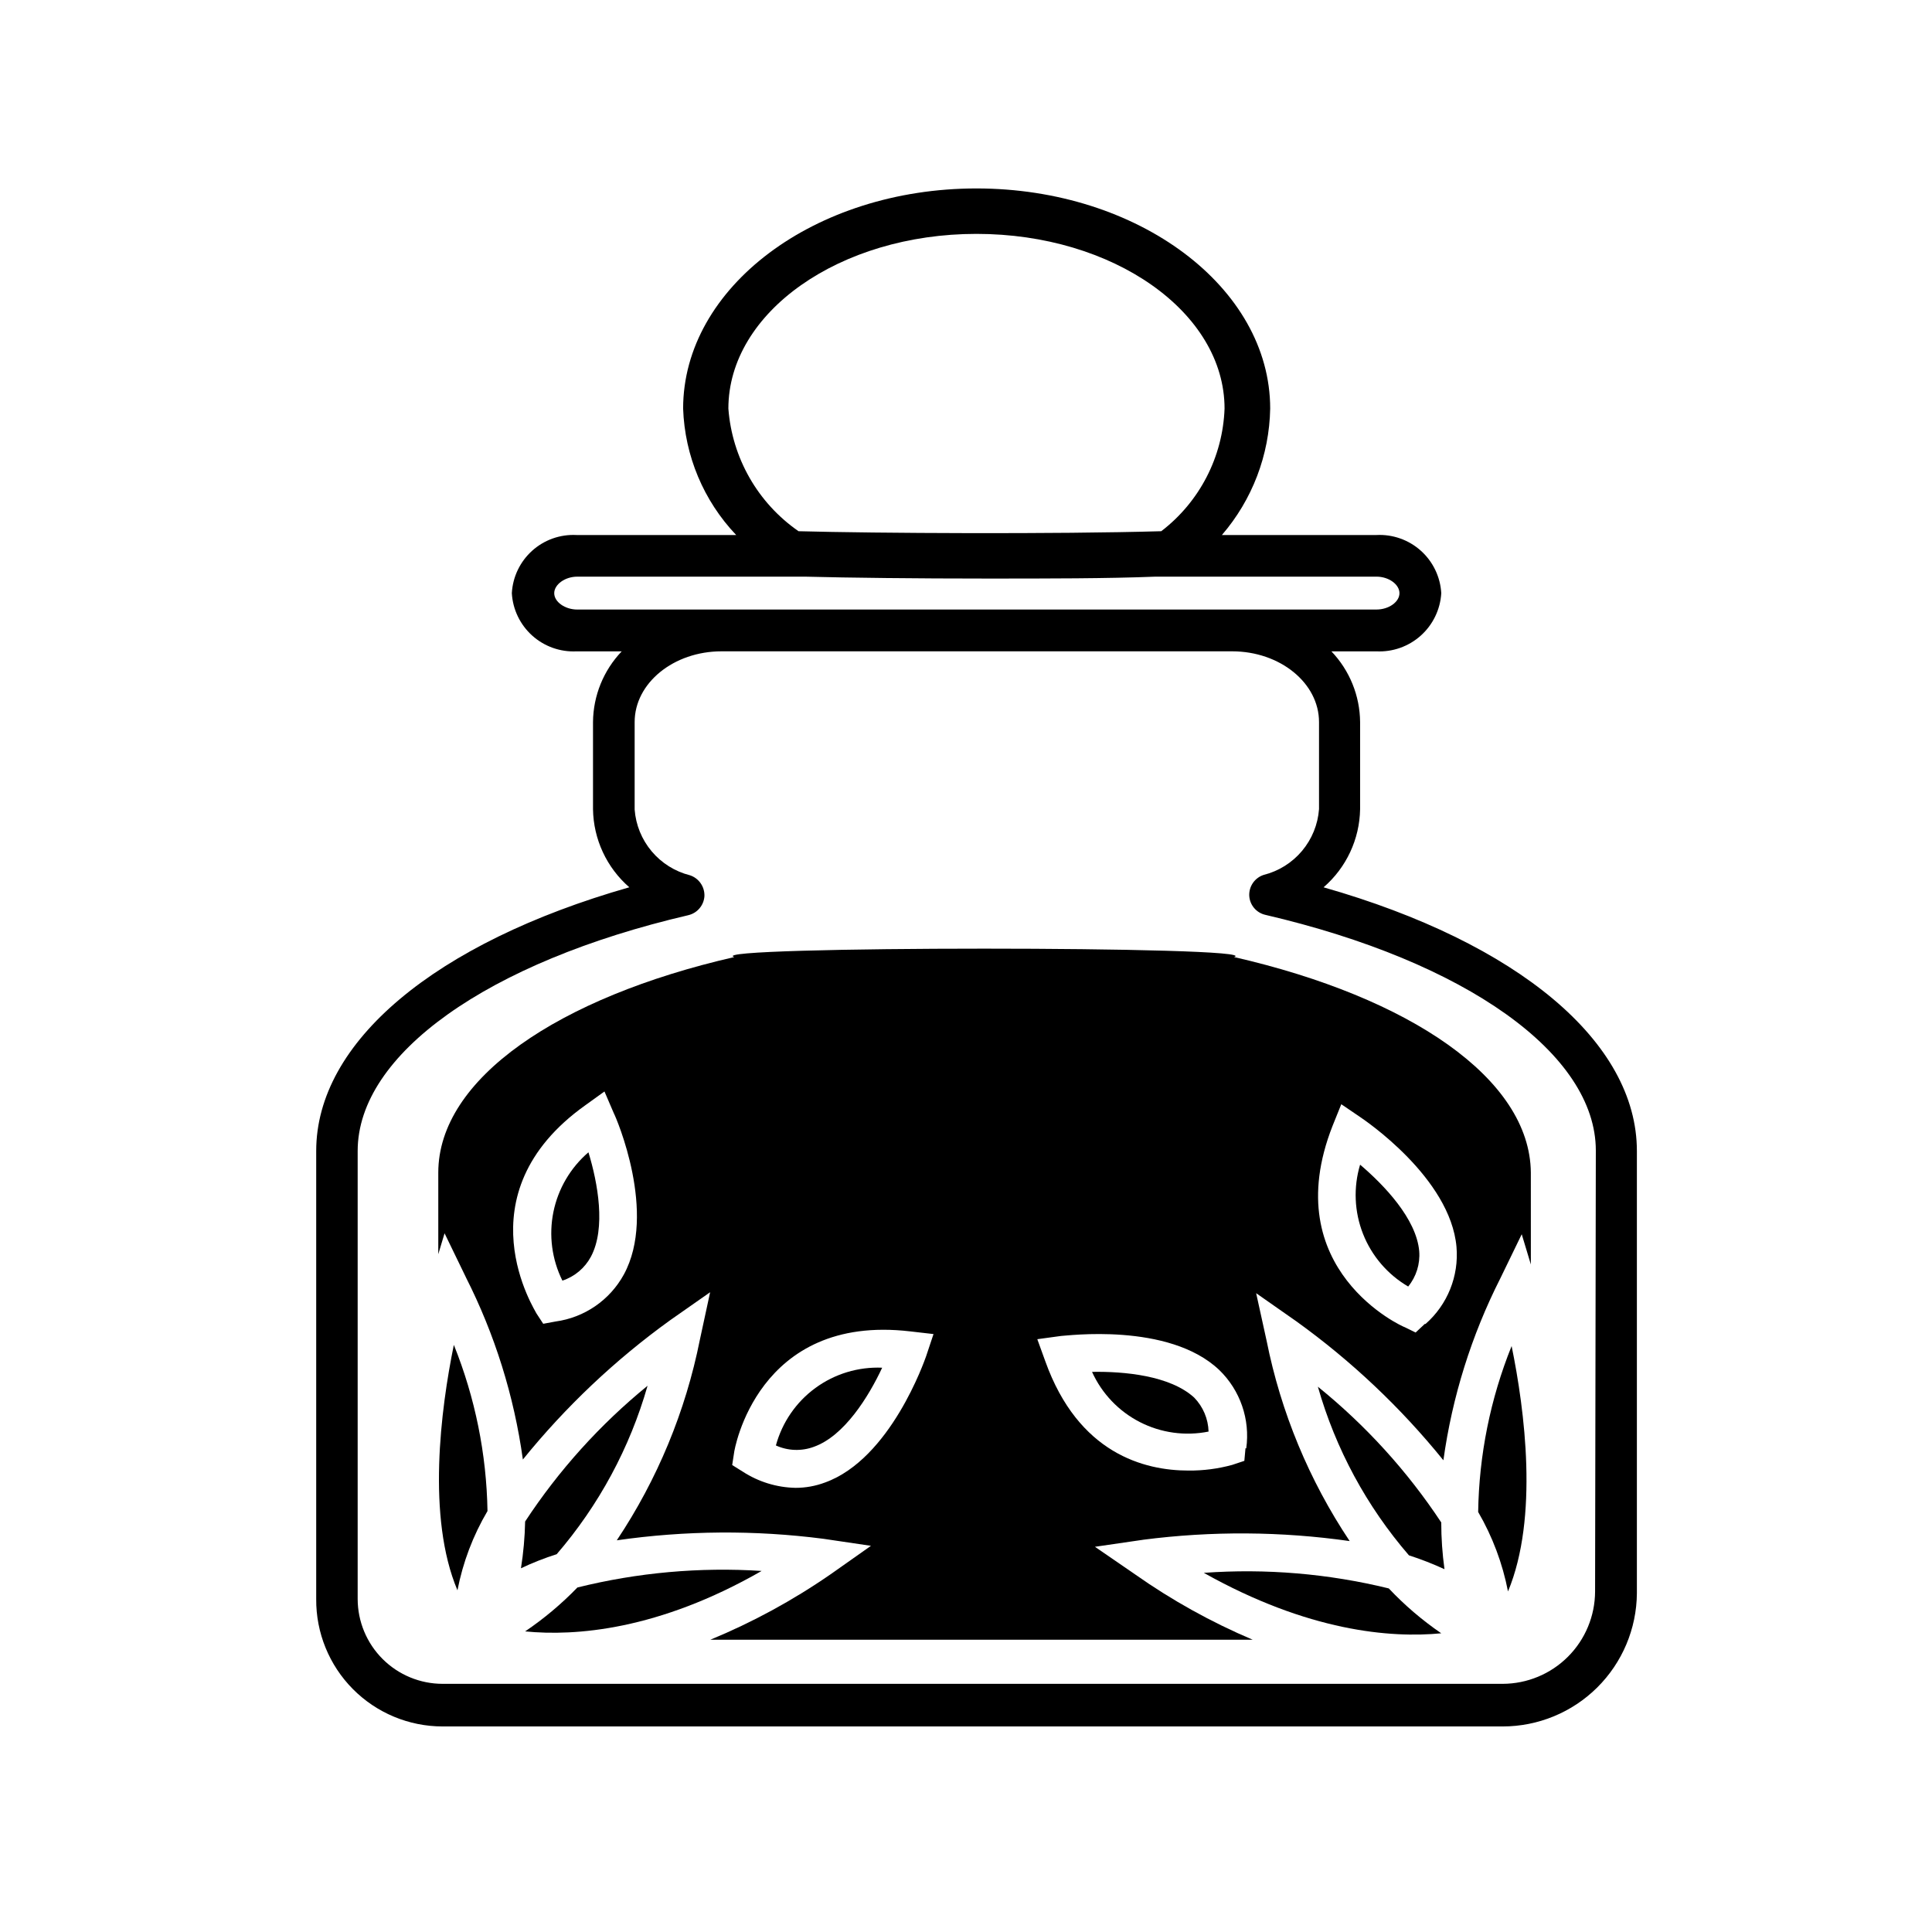 <?xml version="1.0" encoding="UTF-8"?>
<!-- Uploaded to: ICON Repo, www.iconrepo.com, Generator: ICON Repo Mixer Tools -->
<svg fill="#000000" width="800px" height="800px" version="1.1" viewBox="144 144 512 512" xmlns="http://www.w3.org/2000/svg">
 <g>
  <path d="m494.77 379.14c6.019-5.215 9.539-12.742 9.672-20.707v-23.074c-0.059-6.988-2.777-13.691-7.606-18.742h11.941-0.004c4.316 0.207 8.539-1.293 11.758-4.18 3.215-2.887 5.164-6.922 5.422-11.234-0.246-4.32-2.191-8.363-5.41-11.254-3.219-2.887-7.449-4.383-11.77-4.164h-40.957c8.047-9.332 12.574-21.184 12.797-33.504 0-32.145-34.965-58.34-77.84-58.34s-77.738 26.195-77.738 58.34c0.426 12.512 5.43 24.434 14.059 33.504h-42.32c-4.316-0.219-8.539 1.277-11.75 4.168-3.211 2.891-5.148 6.934-5.383 11.25 0.25 4.309 2.188 8.344 5.394 11.23 3.207 2.887 7.426 4.391 11.738 4.184h11.992-0.004c-4.828 5.051-7.547 11.754-7.606 18.742v23.074c0.113 7.957 3.613 15.488 9.621 20.707-51.539 14.711-82.977 41.012-82.977 69.879v118.75c-0.066 8.93 3.434 17.516 9.723 23.855 6.289 6.336 14.852 9.902 23.781 9.902h280.92c9.383 0 18.383-3.707 25.047-10.312 6.66-6.606 10.445-15.574 10.523-24.957v-117.23c0-28.867-31.438-55.168-83.027-69.879zm-91.996-173.16c36.273 0 65.746 20.758 65.746 46.301-0.461 12.793-6.613 24.711-16.777 32.496-27.91 0.805-75.57 0.555-96.125 0-10.781-7.473-17.613-19.414-18.59-32.496 0-25.543 29.523-46.301 65.746-46.301zm-105.8 99.555c-3.223 0-6.098-2.016-6.098-4.332s2.871-4.383 6.098-4.383h60.457c11.438 0.301 29.574 0.504 48.164 0.504 15.82 0 31.941 0 44.535-0.504l58.645-0.004c3.273 0 6.098 2.066 6.098 4.383 0 2.316-2.82 4.332-6.098 4.332l-212 0.004zm269.74 260.21c-0.016 6.492-2.598 12.711-7.188 17.301-4.59 4.59-10.809 7.172-17.301 7.188h-280.92c-5.965 0-11.688-2.367-15.906-6.578-4.223-4.215-6.602-9.93-6.613-15.895v-118.75c0-25.594 34.41-50.078 87.613-62.473h-0.004c2.383-0.551 4.125-2.598 4.285-5.039 0.102-2.492-1.461-4.754-3.832-5.539-3.965-0.996-7.516-3.219-10.148-6.348-2.633-3.129-4.211-7.008-4.512-11.086v-23.176c0-10.328 10.328-18.742 23.023-18.742h135.32c12.695 0 23.023 8.414 23.023 18.742v23.074c-0.301 4.078-1.879 7.957-4.512 11.086-2.629 3.133-6.184 5.352-10.148 6.348-2.379 0.77-3.949 3.039-3.828 5.539 0.137 2.434 1.859 4.484 4.231 5.039 53.254 12.395 87.613 36.879 87.613 62.473z"/>
  <path d="m504.44 452.65c-1.805 6.031-1.531 12.496 0.781 18.352 2.312 5.859 6.527 10.77 11.965 13.941 2.144-2.633 3.191-5.988 2.922-9.371-0.754-8.566-9.27-17.484-15.668-22.922z"/>
  <path d="m349.62 527.06c3.18 1.445 6.805 1.574 10.078 0.352 8.062-2.871 14.508-13.301 18.086-20.957-6.336-0.266-12.574 1.625-17.691 5.371-5.117 3.742-8.809 9.117-10.473 15.234z"/>
  <path d="m433.4 507.56c2.598 5.742 7.066 10.43 12.676 13.305 5.609 2.871 12.027 3.758 18.207 2.516-0.098-3.383-1.465-6.602-3.828-9.02-6.398-5.844-18.594-6.953-27.055-6.801z"/>
  <path d="m535.73 544.69c3.797 6.527 6.469 13.648 7.906 21.059 8.16-19.598 4.434-48.062 0.957-65.043l0.004 0.004c-5.637 13.988-8.641 28.898-8.867 43.98z"/>
  <path d="m471.04 397.63c9.219-2.973-141.67-2.973-132.45 0-46.602 10.68-78.441 32.242-78.441 57.133v21.613l1.664-5.543 5.644 11.637-0.004 0.004c7.68 15.156 12.785 31.484 15.113 48.316 11.32-13.992 24.449-26.41 39.047-36.93l10.578-7.406-2.719 12.594c-3.789 18.988-11.27 37.047-22.016 53.152 18.152-2.613 36.574-2.75 54.762-0.402l12.598 1.863-10.73 7.559c-9.969 6.894-20.641 12.703-31.844 17.328h143.74c-10.98-4.652-21.434-10.461-31.184-17.328l-10.629-7.305 12.797-1.863-0.004-0.004c18.172-2.348 36.574-2.227 54.715 0.355-10.746-16.09-18.227-34.133-22.016-53.102l-2.769-12.594 10.578 7.406v-0.004c14.602 10.496 27.734 22.898 39.043 36.879 2.332-16.812 7.438-33.125 15.117-48.266l5.644-11.637 2.418 8.012-0.004-24.336c-0.199-24.887-32.043-46.449-78.645-57.133zm-161.72 84.137c-3.715 6.781-10.426 11.398-18.086 12.445l-3.273 0.605-1.812-2.769c0-0.301-20.402-31.387 13-55.168l5.039-3.629 2.469 5.742c0.699 1.312 11.531 26.5 2.664 42.773zm80.105 21.664c-0.402 1.109-9.422 27.207-26.801 33.453-2.5 0.934-5.144 1.414-7.809 1.41-4.961-0.098-9.797-1.582-13.957-4.281l-2.82-1.762 0.504-3.273c0-0.402 6.047-36.93 46.703-32.145l6.144 0.707zm84.641 24.383-0.301 3.324-3.176 1.059v0.004c-3.789 1.039-7.707 1.547-11.637 1.512-11.688 0-29.172-4.484-37.938-28.969l-2.117-5.844 6.297-0.859c1.16 0 28.516-3.727 41.918 9.02 5.562 5.379 8.219 13.094 7.156 20.758zm47.508-32.949-2.418 2.266-2.871-1.406c-0.301 0-34.16-15.113-19.145-53.352l2.316-5.742 5.039 3.426c0.957 0.656 23.879 16.02 25.492 34.41v-0.004c0.66 7.719-2.387 15.293-8.211 20.406z"/>
  <path d="m297.02 564.7c-4.203 4.344-8.848 8.246-13.855 11.637 13.25 1.309 35.266-0.301 62.676-16.02-16.402-1.059-32.867 0.422-48.82 4.383z"/>
  <path d="m293.04 483.38c3.242-1.062 5.949-3.336 7.559-6.348 4.031-7.559 1.812-19.598-0.656-27.66-4.766 4.094-8.035 9.66-9.285 15.82s-0.41 12.559 2.383 18.188z"/>
  <path d="m463.02 560.82c27.66 15.516 49.477 17.328 62.926 16.02-5.043-3.457-9.707-7.441-13.902-11.891-16.027-3.926-32.566-5.316-49.023-4.129z"/>
  <path d="m493.25 511.49c4.695 16.477 12.93 31.727 24.133 44.688 3.211 1.039 6.356 2.266 9.422 3.676-0.57-4.106-0.859-8.246-0.859-12.391-8.988-13.598-20.016-25.73-32.695-35.973z"/>
  <path d="m315.61 511.24c-12.586 10.266-23.531 22.395-32.445 35.973-0.082 4.152-0.453 8.293-1.105 12.395 3.066-1.457 6.231-2.703 9.469-3.727 11.168-12.961 19.387-28.191 24.082-44.641z"/>
  <path d="m265.23 565.45c1.434-7.406 4.125-14.512 7.961-21.008-0.254-15.102-3.277-30.027-8.918-44.035-3.477 17.031-7.207 45.695 0.957 65.043z"/>
 </g>
</svg>